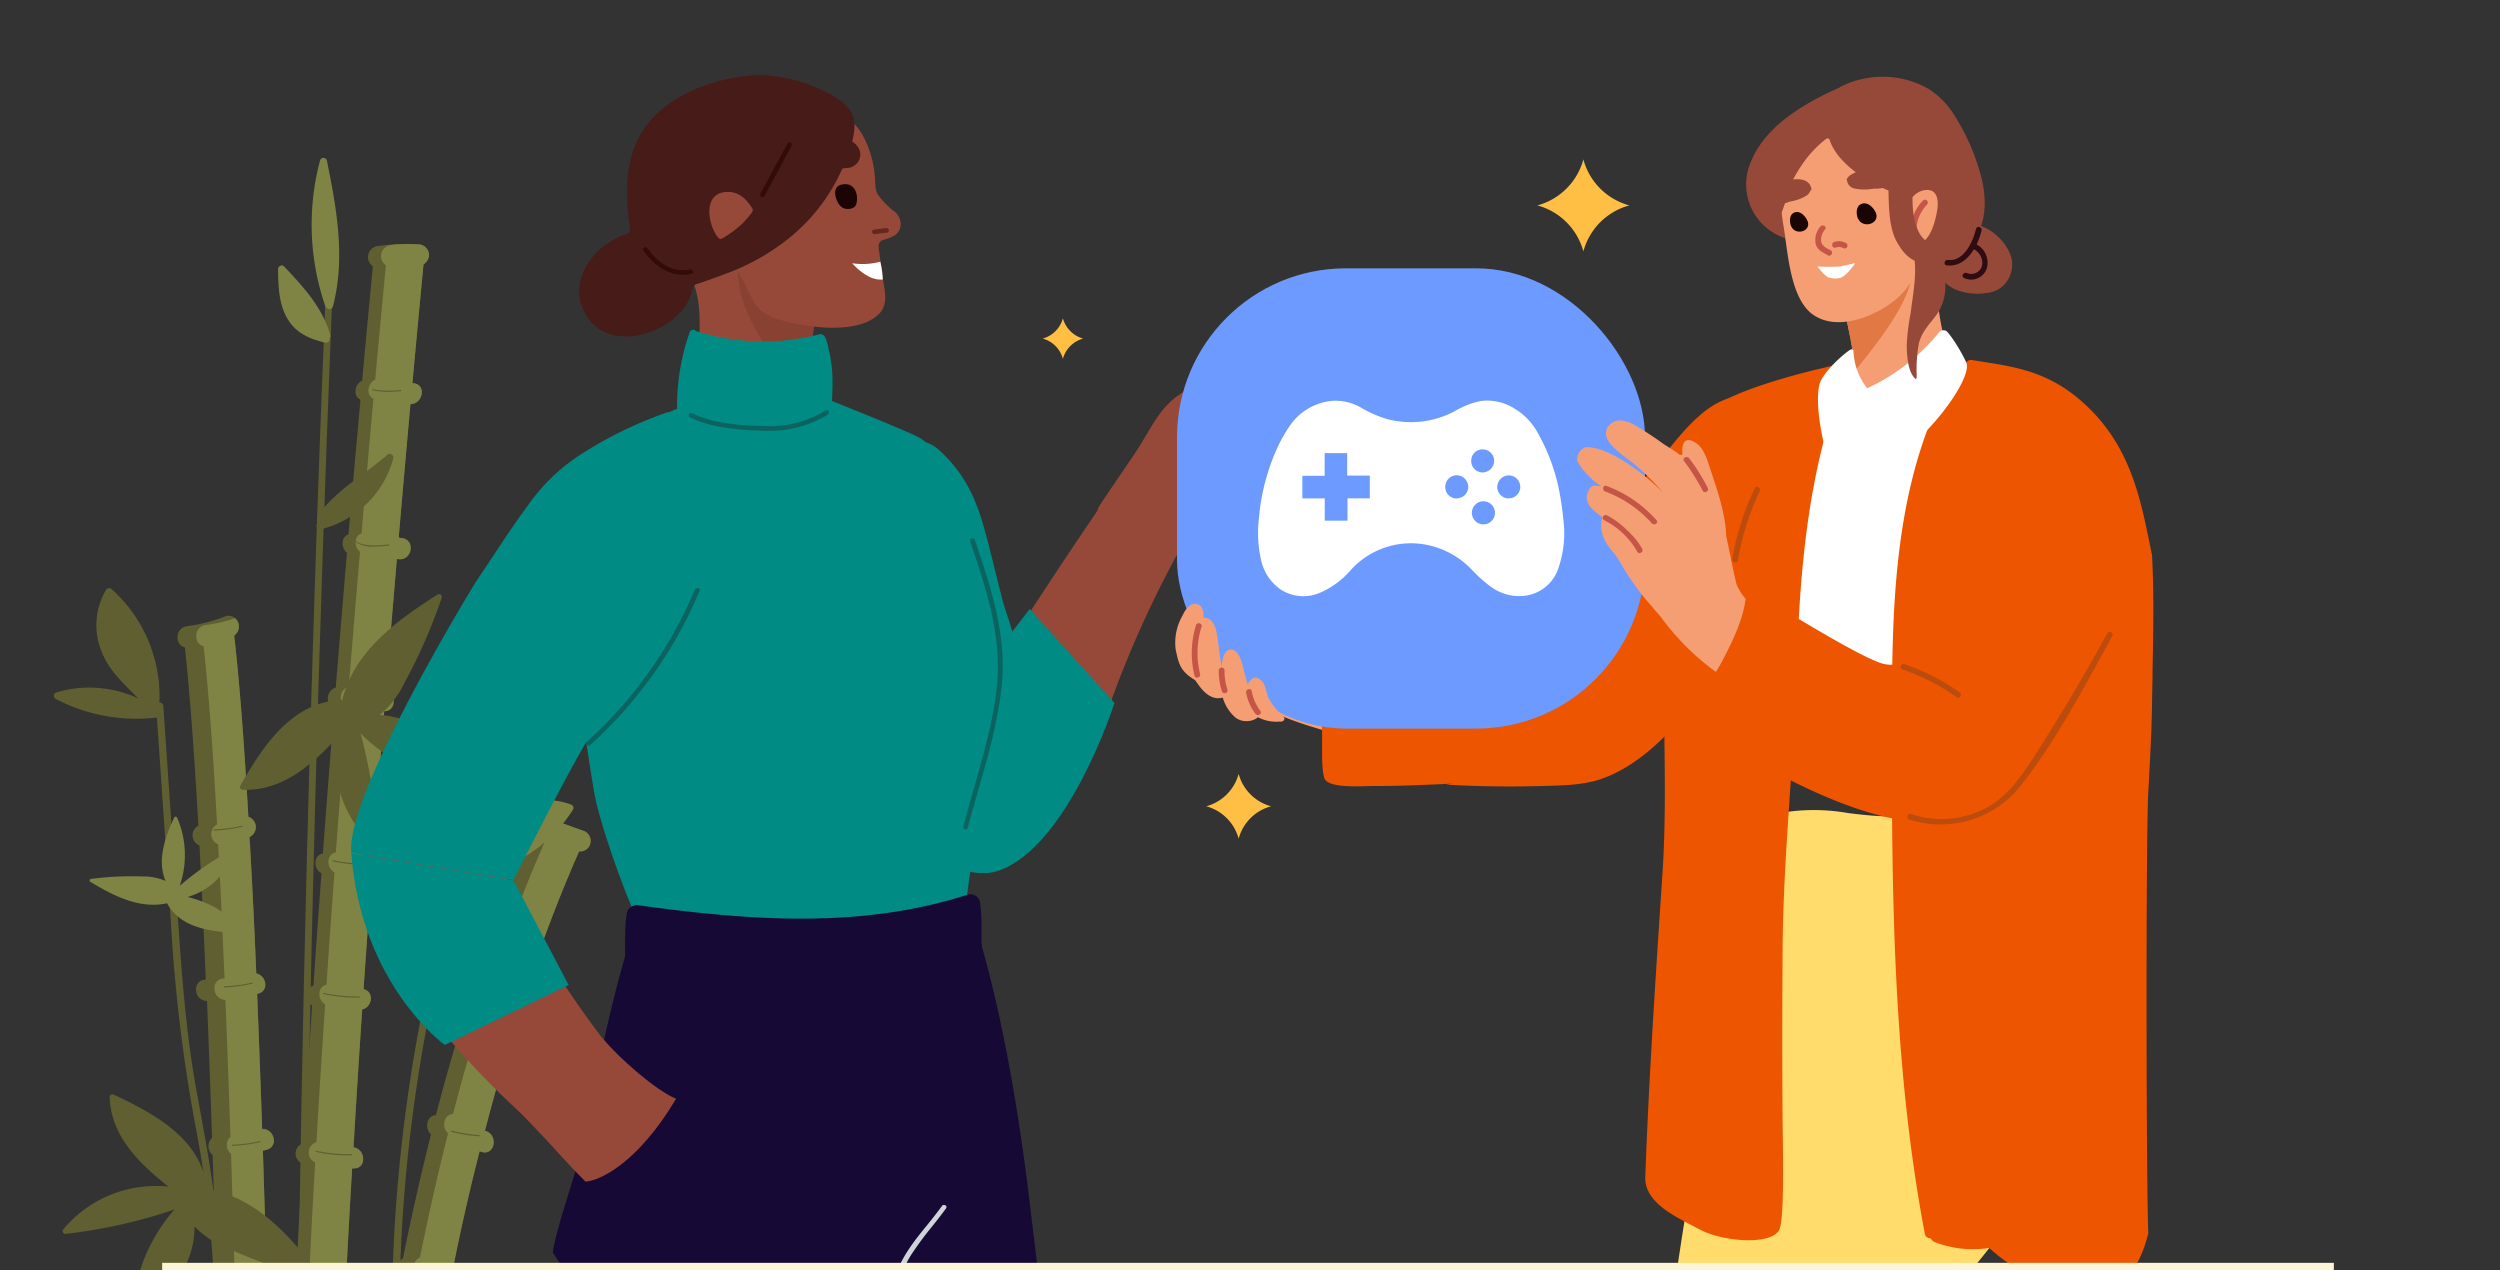 <svg id="Layer_1" data-name="Layer 1" xmlns="http://www.w3.org/2000/svg" xmlns:xlink="http://www.w3.org/1999/xlink" viewBox="0 0 370 188"><rect x="0" y="0" width="370" height="188" fill="#333333" stroke="none"/><defs><style>.cls-1{fill:none;}.cls-2{clip-path:url(#clip-path);}.cls-3{fill:#605f31;}.cls-4{fill:#7f8444;}.cls-5{fill:#170935;}.cls-17,.cls-6{fill:#964939;}.cls-7{fill:#f59e73;}.cls-8{fill:#008b85;}.cls-9{fill:#703326;}.cls-10{fill:#894132;}.cls-11{fill:#0a635f;}.cls-12{fill:#471b17;}.cls-13{fill:#1a0504;}.cls-14{fill:#fff;}.cls-15{fill:#330c0a;}.cls-16{fill:#cfd4d7;}.cls-17{fill-rule:evenodd;}.cls-18{fill:#66281b;}.cls-19{fill:#e27843;}.cls-20{fill:#ffdc6c;}.cls-21{fill:#ed5500;}.cls-22{fill:#6d9aff;}.cls-23{fill:#2e0c12;}.cls-24{fill:#bc4c0d;}.cls-25{fill:#c45547;}.cls-26{fill:#fdf5d7;}.cls-27{fill:#ffbf44;}</style><clipPath id="clip-path"><rect class="cls-1" width="370" height="188"/></clipPath></defs><g class="cls-2"><path class="cls-3" d="M50.18,252.62v-.05c-.42-9.26-.41-20.91-.07-33.93,1.86,0,2.4-2.86.44-3.1l-.35,0c.19-6.69.46-13.72.8-21h.11c2-.23,1.84-3.13,0-3.15.28-6,.61-12.23,1-18.46l.2,0c2,.07,1.82-2.86,0-3.13.4-6.78.83-13.61,1.29-20.4,1.49-.3,1.83-2.64.2-3,.4-5.76.81-11.49,1.22-17.13,1.86,0,1.82-2.66.23-3.09.53-7.16,1.08-14.17,1.61-20.91,1.84,0,1.8-2.6.25-3.07.55-6.83,1.11-13.35,1.62-19.45l.17,0c2,.36,2.68-2.75.65-3.1L59,79.56c.64-7.35,1.22-14,1.74-19.75,1.87,0,2.41-2.9.43-3.09l-.14,0c.8-8.74,1.4-14.94,1.65-17.58a1.72,1.72,0,0,0,.81-1.5,1.64,1.64,0,0,0-1.7-1.47,28.64,28.64,0,0,0-2.93,0h0c-1,0-1.94.11-2.92.24a1.65,1.65,0,0,0-.76,3c-.28,3.06-.85,8.94-1.58,16.92-1.14.53-1.4,2.31-.25,2.82-.52,5.79-1.13,12.51-1.77,19.94-1.12.37-1.13,2-.23,2.73-.53,6.24-1.08,12.92-1.66,19.94-1.37.36-1.69,2.52-.23,3-.56,6.94-1.12,14.16-1.67,21.55-1.44.27-1.43,2.33-.21,2.94-.41,5.48-.81,11-1.19,16.65-1.37.28-1.36,2.25-.2,2.9-.45,6.79-.88,13.62-1.29,20.4a1.59,1.59,0,0,0-.17,3c-.39,6.62-.73,13.18-1,19.58-1.5.21-1.46,2.38-.14,3-.31,6.91-.58,13.63-.76,20-1.6.28-2,2.85-.12,3.07h0c-.36,13.52-.39,25.6,0,35.18Z"/><path class="cls-4" d="M44.69,252.82l5.5-.24c-.43-9.27-.41-20.91-.07-33.94,1.86,0,2.4-2.86.43-3.1l-.34,0c.19-6.69.46-13.72.8-21h.11c2-.24,1.84-3.13,0-3.16.29-6,.62-12.22,1-18.46l.2,0c2,.07,1.82-2.85,0-3.12.4-6.78.83-13.61,1.29-20.41,1.49-.3,1.83-2.64.2-3,.39-5.77.81-11.5,1.22-17.13,1.86,0,1.81-2.66.22-3.09.53-7.16,1.09-14.18,1.62-20.92,1.84,0,1.8-2.6.25-3.07.55-6.82,1.1-13.35,1.62-19.44a1,1,0,0,0,.17,0c2,.36,2.68-2.74.65-3.1-.19,0-.37-.05-.55-.09.63-7.35,1.22-14,1.74-19.75,1.87,0,2.41-2.9.43-3.09l-.14,0c.8-8.75,1.39-15,1.64-17.58a1.75,1.75,0,0,0,.82-1.5,1.62,1.62,0,0,0-1.7-1.47,23.9,23.9,0,0,0-2.93,0s0,0,0,0c-.33,0-.66.06-1,.11a1.65,1.65,0,0,0-.76,3c-.29,3.06-.85,8.93-1.58,16.92-1.15.53-1.4,2.31-.26,2.82-.52,5.79-1.12,12.51-1.76,19.94-1.12.37-1.14,2-.23,2.72-.53,6.24-1.09,12.92-1.66,19.94-1.38.37-1.69,2.52-.24,3-.55,6.93-1.12,14.15-1.67,21.54-1.44.27-1.43,2.34-.21,2.94-.4,5.49-.8,11-1.18,16.65-1.37.28-1.36,2.26-.19,2.91-.47,6.79-.9,13.62-1.3,20.39a1.6,1.6,0,0,0-.18,3c-.39,6.62-.74,13.18-1,19.57-1.5.21-1.46,2.38-.14,3-.31,6.91-.58,13.63-.76,20-1.61.29-2,2.86-.12,3.08h0C44.27,231.15,44.24,243.24,44.69,252.82Z"/><path class="cls-3" d="M33.06,233.3c.25,12.93.38,21.35.4,21.67l7.45-.1a.38.38,0,0,1,0-.15c0-1.66-.16-9.7-.39-21.47l.4-.05c2-.31,1.81-3.46-.21-3.15l-.24,0c-.13-5.63-.26-12-.42-18.81,1.48-.57,1.37-2.9-.08-3.06-.14-5.9-.3-12.12-.48-18.49l.62-.09c2-.32,1.81-3.47-.22-3.16l-.48.08c-.16-5.35-.33-10.8-.5-16.25l.58-.14c1.85-.54,1-3.19-.69-3.06-.23-6.75-.48-13.47-.74-20l.15,0c1.71-.46,1.16-2.72-.28-3-.29-7-.62-13.83-1-20.18a1.62,1.62,0,0,0-.17-3c-.62-10.8-1.32-20.1-2.11-26.82a1.63,1.63,0,0,0,.15-2.56,1.39,1.39,0,0,0-1.53-.26,24.81,24.81,0,0,1-5.59,1.43c-1.83.25-1.84,2.82-.32,3.13.73,6.65,1.4,15.8,2,26.38a1.62,1.62,0,0,0,.16,2.94c.34,6.24.65,12.92.93,19.86h0c-2.05,0-1.84,3.13.19,3.15.27,6.63.51,13.44.74,20.27a1.68,1.68,0,0,0,.09,2.53c.19,5.65.35,11.31.51,16.84-1.56.51-1.45,3,.09,3.1.17,6.26.34,12.38.47,18.17-1.86.18-1.72,3,.07,3.13.16,6.57.29,12.68.4,18.12-1.49.39-1.78,2.83,0,3Z"/><path class="cls-4" d="M35.83,233.12c.26,12.93.38,21.35.39,21.67l4.68-.07c0-1.66-.15-9.7-.39-21.47l.4,0c2-.32,1.82-3.47-.2-3.16l-.25,0c-.12-5.63-.25-12-.41-18.81,1.48-.57,1.37-2.9-.09-3.06-.14-5.9-.3-12.12-.47-18.49l.61-.09c2-.31,1.82-3.47-.21-3.15l-.49.07c-.15-5.34-.32-10.79-.49-16.25l.57-.14c1.85-.54,1.05-3.19-.68-3.06-.23-6.75-.48-13.47-.74-20l.15-.05c1.7-.46,1.16-2.72-.28-3-.29-7-.62-13.82-1-20.18a1.62,1.62,0,0,0-.17-3c-.62-10.8-1.32-20.1-2.1-26.82a1.63,1.63,0,0,0,.15-2.56,24.78,24.78,0,0,1-4.34,1c-1.84.25-1.85,2.83-.34,3.14.75,6.65,1.41,15.79,2,26.38a1.62,1.62,0,0,0,.16,2.94c.34,6.24.65,12.92.94,19.86h-.06c-2.05,0-1.83,3.13.19,3.16.27,6.62.52,13.43.75,20.26a1.65,1.65,0,0,0,.09,2.52c.17,5.66.35,11.32.5,16.85-1.56.51-1.45,3,.1,3.1.17,6.26.33,12.38.46,18.16a1.58,1.58,0,0,0,.08,3.14c.16,6.57.29,12.67.4,18.12-1.5.39-1.79,2.83,0,3.05Z"/><path class="cls-3" d="M51.71,252.24l7.43.33a2.45,2.45,0,0,0,0-.27c.38-8,1-15.74,1.68-23.1,2,.25,2.57-2.77.58-3.1l-.25,0q.94-9,2.18-17.19l.32.07a1.59,1.59,0,0,0,.65-3.11l-.49-.1c.84-5.5,1.77-10.74,2.75-15.72l.6.07c2,.25,2.68-2.85.64-3.1l-.61-.07c1.2-5.9,2.46-11.41,3.74-16.52l.26.08c2,.64,2.56-2.46.63-3.1l-.11,0c1.63-6.27,3.27-11.89,4.84-16.84,1.81.53,3.09-2.13,1.25-2.88l-.28-.12A215.31,215.31,0,0,1,85.71,126a1.53,1.53,0,0,0,1.55-.85,1.59,1.59,0,0,0-.72-2.11l-4.79-1.74-.58-.21a1.63,1.63,0,0,0-2.14.71,1.7,1.7,0,0,0-.11,1.12A208.58,208.58,0,0,0,70.41,145a1.6,1.6,0,0,0-.82,2.53c-1.65,5.13-3.37,11-5.08,17.52-1.31,0-1.75,1.93-.72,2.83-1.42,5.64-2.82,11.75-4.15,18.36a1.65,1.65,0,0,0-.5,2.62q-1.43,7.32-2.68,15.36a1.6,1.6,0,0,0-.46,3c-.83,5.7-1.6,11.64-2.25,17.86a1.61,1.61,0,0,0-.28,2.79C52.7,235.63,52.1,243.76,51.71,252.24Z"/><path class="cls-4" d="M54.22,252.07l4.94.23c.37-8,1-15.74,1.68-23.1,2,.24,2.57-2.78.57-3.1l-.24,0q.94-9,2.18-17.19l.32.07a1.59,1.59,0,0,0,.65-3.11,3.88,3.88,0,0,1-.49-.11c.84-5.49,1.77-10.73,2.75-15.71l.6.07c2,.25,2.68-2.86.63-3.1l-.61-.07Q69,178.06,71,170.38l.25.08c2,.65,2.57-2.45.64-3.09l-.11,0c1.62-6.27,3.27-11.89,4.84-16.84,1.8.52,3.09-2.13,1.24-2.88a2.21,2.21,0,0,0-.27-.12A212.69,212.69,0,0,1,85.71,126a1.53,1.53,0,0,0,1.55-.85,1.6,1.6,0,0,0-.72-2.12l-4.79-1.73a1.85,1.85,0,0,0-.21.33,1.7,1.7,0,0,0-.09,1.12,207.34,207.34,0,0,0-8.52,22.1,1.6,1.6,0,0,0-.82,2.53c-1.65,5.13-3.37,11-5.07,17.51-1.32,0-1.76,1.94-.73,2.84-1.42,5.64-2.82,11.75-4.15,18.36a1.66,1.66,0,0,0-.51,2.62Q60.23,196,59,204.07a1.6,1.6,0,0,0-.45,3q-1.26,8.55-2.25,17.85a1.63,1.63,0,0,0-.29,2.81C55.22,235.47,54.61,243.59,54.22,252.07Z"/><path class="cls-3" d="M57.78,197.1a.43.43,0,0,1,.21-.35,238.52,238.52,0,0,1,17.6-90.93c.26-.63,1.21-.16,1,.47a237,237,0,0,0-17.5,90.9.49.49,0,0,1-.26.45q-2.35,24.18-3.9,48.42c0,.66-1.11.74-1.07.07Q55.4,221.59,57.78,197.1Z"/><path class="cls-3" d="M46.54,88.27q.7-21.51,1.59-43c0-.67,1.08-.75,1-.07q-3.07,75.5-4,151.06-.26,21.51-.35,43c0,.67-1.06.75-1.06.06Q44.08,163.81,46.54,88.27Z"/><path class="cls-3" d="M31.81,194a162.49,162.49,0,0,0-3-28,235.63,235.63,0,0,1-3.47-28.76q-1.11-16.35-2.23-32.69a.53.53,0,0,1,1.06-.07l2,29.06c.65,9.49,1.25,19,3,28.38s3.37,18.48,3.68,28,.36,19.26.51,28.88l.54,32.88c0,.67-1,.75-1.06.07C32.45,232.47,32.2,213.21,31.81,194Z"/><path class="cls-3" d="M9.65,182.62A77.22,77.22,0,0,0,25.83,179,25,25,0,0,0,19.58,196a.43.43,0,0,0,.73.25c4.24-3.92,8.59-8.9,8.47-14.73a14.21,14.21,0,0,0,5,3.27,82,82,0,0,0,13.18,4.61.41.41,0,0,0,.43-.63C43.1,183.1,38,177.18,30.66,176c-.8-7.39-7.73-11.13-13.83-14a.42.42,0,0,0-.6.4c.21,5.81,4.4,9.8,8.7,13.22a17.87,17.87,0,0,0-15.62,6.39A.42.42,0,0,0,9.65,182.62Z"/><path class="cls-3" d="M55.91,124.8a74.88,74.88,0,0,0-2.55-16.24,25.45,25.45,0,0,0,16.77,7.36.42.42,0,0,0,.3-.71c-3.65-4.45-8.37-9.1-14.25-9.39a13.82,13.82,0,0,0,3.63-4.67,80.58,80.58,0,0,0,5.57-12.7.41.41,0,0,0-.61-.46c-6,3.8-12.36,8.41-14.11,15.59-7.51.28-11.75,6.87-15.09,12.69a.42.42,0,0,0,.35.62c5.87.2,10.19-3.66,13.93-7.67a17.53,17.53,0,0,0,5.35,15.87A.42.42,0,0,0,55.91,124.8Z"/><path class="cls-4" d="M34.21,125.85a42.55,42.55,0,0,0-7.61,5.25A13.93,13.93,0,0,0,26.21,121a.24.24,0,0,0-.43,0c-1.37,2.9-2.56,6.39-1.27,9.39a7.79,7.79,0,0,0-3.25-.67,46.34,46.34,0,0,0-7.81.36.23.23,0,0,0-.09.42c3.41,2.07,7.3,4.08,11.37,3.18,2,3.67,6.37,4.16,10.14,4.4a.24.24,0,0,0,.23-.34c-1.34-3-4.36-4.16-7.31-5a9.89,9.89,0,0,0,6.73-6.55C34.58,126,34.39,125.75,34.21,125.85Z"/><path class="cls-3" d="M57.58,58a12.31,12.31,0,0,1-2.51-.24l0-.17a13.29,13.29,0,0,0,4.28.11l0,.18A13.47,13.47,0,0,1,57.58,58Z"/><path class="cls-3" d="M55.48,80.89a4.33,4.33,0,0,1-2.91-.73l.13-.11c1,1.07,4.83.52,4.88.52l0,.17A14.6,14.6,0,0,1,55.48,80.89Z"/><path class="cls-3" d="M56.22,103.52a22.46,22.46,0,0,1-5-.52l0-.18a23.3,23.3,0,0,0,5.4.53v.17Z"/><path class="cls-3" d="M54.2,128a22.54,22.54,0,0,1-5-.53l.05-.17a23,23,0,0,0,5.4.52V128Z"/><path class="cls-3" d="M52.83,147.64a22,22,0,0,1-5-.53l0-.17a23,23,0,0,0,5.4.52v.18Z"/><path class="cls-3" d="M51.72,171a22,22,0,0,1-5-.53l0-.17a23,23,0,0,0,5.4.52V171Z"/><path class="cls-3" d="M34.67,169.59l-.35,0,0-.17a22.21,22.21,0,0,0,4.24-.56l0,.17A25.2,25.2,0,0,1,34.67,169.59Z"/><path class="cls-3" d="M33.53,146.14l-.35,0,0-.18a20.45,20.45,0,0,0,4.23-.56l0,.17A24.88,24.88,0,0,1,33.53,146.14Z"/><path class="cls-3" d="M32,122.92a1.94,1.94,0,0,1-.36,0l0-.17a21.41,21.41,0,0,0,4.24-.56l0,.17A24.83,24.83,0,0,1,32,122.92Z"/><path class="cls-3" d="M67,188.09a21.19,21.19,0,0,1-4.27-.7l.08-.16a21.88,21.88,0,0,0,4.21.69Z"/><path class="cls-3" d="M76.36,148.74a20.7,20.7,0,0,1-4-1.76l.12-.13a21.82,21.82,0,0,0,3.89,1.72Z"/><path class="cls-3" d="M71,168.18a20.81,20.81,0,0,1-4.27-.69l.07-.17A21.22,21.22,0,0,0,71,168Z"/><path class="cls-3" d="M8.28,103.46a25.74,25.74,0,0,0,15.06,2.72.55.55,0,0,0,.17-1,21.33,21.33,0,0,0-7-18,.55.55,0,0,0-.83.14,10.26,10.26,0,0,0-.58,9.26c1.12,2.79,3.33,4.71,5.37,6.79a17.11,17.11,0,0,0-12.09-.9A.53.53,0,0,0,8.28,103.46Z"/><path class="cls-4" d="M67.2,114.64a25.11,25.11,0,0,0-.11,15.15.55.55,0,0,0,1.06,0,21.65,21.65,0,0,0,16.64-9.93.53.53,0,0,0-.28-.79,10.51,10.51,0,0,0-9.31,1c-2.58,1.58-4.12,4.06-5.84,6.41a16.59,16.59,0,0,0-1.18-12A.54.54,0,0,0,67.2,114.64Z"/><path class="cls-4" d="M47.38,23.69a.53.53,0,0,1,1,.07c1.45,7.15,2.78,14.44.88,21.63a.55.55,0,0,1-1,.07.76.76,0,0,1-.14-.22A37,37,0,0,1,47.38,23.69Z"/><path class="cls-4" d="M42.68,47.39c1.27,2,3.25,2.8,5.46,3.33a.54.54,0,0,0,.63-.65.52.52,0,0,0,.11-.48c-1.14-4.07-4-7.17-6.85-10.17-.34-.35-.89,0-.88.43C41.19,42.4,41.25,45.17,42.68,47.39Z"/><path class="cls-3" d="M47.56,78.31a14.68,14.68,0,0,0,10.65-10.5c.11-.42-.47-.85-.83-.54-3.44,3-7.62,5.23-10.33,9a.56.56,0,0,0,.19.81l-.33.49C46.64,78,47.17,78.41,47.56,78.31Z"/><path class="cls-3" d="M75.83,108A14.7,14.7,0,0,0,86.47,97.49c.11-.42-.47-.85-.82-.54-3.45,3-7.62,5.24-10.34,9a.56.56,0,0,0,.19.81l-.33.49C74.9,107.69,75.43,108.1,75.83,108Z"/><path class="cls-4" d="M74.52,86.12a.54.54,0,0,1,1,.08c1.45,7.14,2.78,14.43.88,21.62a.55.55,0,0,1-1,.07.44.44,0,0,1-.13-.21A37,37,0,0,1,74.52,86.12Z"/><path class="cls-5" d="M158.18,228.71a127.71,127.71,0,0,1-37.62-17.84q.41-4.83,1.13-9.62c.28-2,.6-4,.92-6,.51-3.1,1-6.2,1.33-9.24a100.9,100.9,0,0,0,.39-10.43c0-1.54,0-3.08,0-4.62a112.1,112.1,0,0,1,1.24-14.06l0-.17c.63-4.15,1.27-8.45,2.89-12.32,2.93-7,16.65-5.06,16.73-4.78,3.48,12.12,5.79,26.33,7.26,38.81C154.51,195.35,156.45,212.05,158.18,228.71Z"/><path class="cls-6" d="M91.32,96c-.77-4.6-2.26-8.4-6.29-11.46-2.71-2.06-6.28-3.91-9.37-2.49A1,1,0,0,0,75,82a1.08,1.08,0,0,0-.53.41L74,83.2l-.06.06a1,1,0,0,0-.26.41,209.15,209.15,0,0,0-16,28.66c-.29.6.33,6.35.06,7-2.41,5.72,1.56,6.8,7.72,5.68h.11c3.82-.72,8.21-1.77,10.9-4.51,6.28-12.3,7.77-13.73,14.44-21.24a4.83,4.83,0,0,0,.65-1.33l.27-.48A1.07,1.07,0,0,0,92,97a1,1,0,0,0,0-.43.89.89,0,0,0-.23-.37A1,1,0,0,0,91.32,96Z"/><path class="cls-7" d="M147.43,112.6c.25-2.85-1.72-5.68-3.09-8a47.9,47.9,0,0,0-2.9-4.18c-1-1.36-2-4-3.36-5.16s-3.12-.1-4.21,1.07c-1.38,1.48-1.79,3.72-2.88,5.38-.65,1-1.2,1.22-1.13,2.52a.61.61,0,0,0,.19.41,20.34,20.34,0,0,0,3.08,8.48,53.43,53.43,0,0,0,8.75,10.47c1.55,1.28,4.14-.66,5.7-2.14C149.85,119.28,147.17,115.57,147.43,112.6Z"/><path class="cls-8" d="M150.29,96.41c0-2.43-1.33-5.34-1.94-7.68-.68-2.66-1.33-5.33-2-8-1.22-4.53-2.42-9.88-7.74-14.44-3.32-2.47-6.08.19-8.81,3a19.6,19.6,0,0,0-3.53,6c-1.22,2.93-2.72,5.62-4,8.46-2.1,4.7-1.53,9.69.12,14.42a60.91,60.91,0,0,0,3.43,8.38,27.45,27.45,0,0,0,2.39,3.82c1.22,1.58,1.66,1.76,3.58,1a45.7,45.7,0,0,0,12-7.07C146.2,102.55,150.29,99.83,150.29,96.41Z"/><path class="cls-6" d="M192.42,66.11c2.58-3.78,4.24-5.43,1.86-8.52a1,1,0,0,0-.24-.22,11.47,11.47,0,0,0,.34-3.4,24,24,0,0,0,1.29-2.65.63.63,0,0,0,.1-.42c-.17-2.07-2.17-2.33-3.5-.85s-1.88,4-3.33,5.6a14.16,14.16,0,0,1-3.36,2.49,7.87,7.87,0,0,1-3.27,1.46c-.63,0-2.22-.7-1.21-1.36A22.85,22.85,0,0,0,186,54.89c.54-.59,1.5-2.9-.22-2.69s-3.06,1.26-4.56,2.13A60.47,60.47,0,0,0,174,58.79c-2.78,2.19-4,5.29-5.92,8.13-.46.72-4.49,6.56-5.5,8.18-1.46,2.46,10.32,8.78,10.75,8.2,1.41-1.94,2.49-4.17,3.82-6.16a1.18,1.18,0,0,1,.38-.42C180.26,75.31,188.58,70.69,192.42,66.11Z"/><path class="cls-6" d="M164.72,103a156.92,156.92,0,0,1,12.22-25.73A.85.85,0,0,0,177,77a.59.59,0,0,0,0-.23.47.47,0,0,0-.09-.22.52.52,0,0,0-.17-.16,14.74,14.74,0,0,0-3.43-3.79c-1.65-1.32-2.81-3-4.48-4.29a.79.79,0,0,0-.42-.15.82.82,0,0,0-.43.12.62.62,0,0,0-.38,0,.55.55,0,0,0-.28.24c-8.35,11.86-16.2,24-24,36.23-3.53,5.49-6.17,12.88-2.63,19,1.83,3.23,6.06,3.45,9.23,2.4,4.09-1.28,6.46-5,8.47-8.51A99.9,99.9,0,0,0,164.72,103Z"/><path class="cls-8" d="M152.39,90.14l12.55,13.91s-6.81,21.32-17.23,24.84c-7.06,2.39-18.59-8.52-18.59-8.52Z"/><path class="cls-9" d="M194.07,58.51c-2.81-.61-4.29,4.75-5.9,5.79-2,1.29-4.39.8-6.48,1.75a7.75,7.75,0,0,0-3.38,3.13c-.27.42.45.77.71.34,1.51-2.43,3.52-3.08,6.18-3.44a9.11,9.11,0,0,0,3.09-.76,5.78,5.78,0,0,0,2.21-2.44c.59-1,1.7-4,3.37-3.63a.43.43,0,0,0,.27-.08.41.41,0,0,0,.15-.24.39.39,0,0,0,0-.28.43.43,0,0,0-.22-.18Z"/><path class="cls-9" d="M192.88,54.36a4.25,4.25,0,0,0-2.1.92,4.15,4.15,0,0,0-1.3,1.87c-1.27,3.11-1.83,5.44-4.43,7.74-.34.37.23.85.6.52A13.7,13.7,0,0,0,189,61.05c1.09-2.31,1-5.36,4.09-5.94C193.62,55,193.37,54.27,192.88,54.36Z"/><path class="cls-6" d="M124.82,43.48c-1.65-5.57-6.24-9.82-10.47-13.61a86.16,86.16,0,0,0-7.11-5.67c-2.3-1.64-4.59-3.31-7.54-3.14a.61.61,0,0,0-.24.07.66.66,0,0,0-.19.18.92.92,0,0,0-.09.23.52.52,0,0,0,0,.25c-.07.07-.78-.42-.81-.31-.87,3.19-1.55,4.88-1,8.15.59,3.62,3,7.84,4.7,11,2.25,4.15,1.44,10.28.8,14.72-.2,1.4-.36,3.22-.7,5a26.94,26.94,0,0,0,7.43.71,30.45,30.45,0,0,0,9.92-1.78c.08-2.2.39-4.39.48-5.76.13-1.78,0-4.14.57-5.82.69-2,2.35-2.15,3.78-3.28a.37.37,0,0,0,.15-.2.46.46,0,0,0,0-.26.45.45,0,0,0,.25-.22A.5.5,0,0,0,124.82,43.48Z"/><path class="cls-10" d="M109.21,38.79a115,115,0,0,1,11.71,7.66c-.61,1.26-1.17,9.46-1.56,12C115,54,108.64,46.45,109.21,38.79Z"/><path class="cls-6" d="M132.13,31.13A13.17,13.17,0,0,1,130,28.91c-.59-.84-.42-2.05-.55-3.06a14.94,14.94,0,0,0-1.91-6.07c-3-4.87-10.44-7-15.87-6.86a14.46,14.46,0,0,0-9.24,3.44,14.3,14.3,0,0,0-4.85,8.52c-1.35,8.81,4.21,13.21,11.3,15.16a.8.8,0,0,1,.34.18.89.89,0,0,1,.24.3c.28.56.56,1.14.86,1.71.87,1.63,1.57,3.73,3.44,4.37a1.18,1.18,0,0,0,.47.33c3.71,1.38,12.5,2.92,15.86-.47,1.6-1.62.69-3.77.4-6.44-.13-1.15-.32-2.29-.45-3.29a.74.74,0,0,0,0-.21.92.92,0,0,1,.65-1c1.48-.44,2.44-.82,2.61-2.17a2.46,2.46,0,0,0-1.17-2.22Z"/><path class="cls-8" d="M142.78,77.85c-.67-1.27-1.37-2.51-2.08-3.68-1.86-3.14-1.39-7.53-4.56-9.35-1.86-1.06-13.67-5.72-14.1-5.92-3.44-1.57-5.41-3-9.29-2.58a25.54,25.54,0,0,0-6.86,2,.91.91,0,0,0-.49.07c-12.29,4.93-21.24,8.34-29,22.16-.36.66,4.52,16.57,9.52,22.52.48,4.72,1.23,9.41,2,14.1,1,5.75,6,18.83,6.8,19.49,1.85,1.52,6.93,1.23,9.23,1.45a129.86,129.86,0,0,0,28.49-.53c2.61-.34,6.65-.15,8.8-1.72,1.94-1.41,1.86-3.68,2.23-5.91,1.17-7.66,1.92-15.37,2.36-23.1A33.87,33.87,0,0,0,148,97.23C148.25,90.58,145.89,83.82,142.78,77.85Z"/><path class="cls-8" d="M122.34,50.48c-.18-.61-.47-1.16-1.1-1A32.94,32.94,0,0,1,103,49a.58.58,0,0,0-.23-.18.57.57,0,0,0-.29,0,.58.58,0,0,0-.26.13.43.43,0,0,0-.15.24,32.68,32.68,0,0,0-1.86,11.3.44.44,0,0,0,0,.56.41.41,0,0,0,.09.26.49.49,0,0,0,.22.18.53.53,0,0,0,.28,0,.58.58,0,0,0,.25-.12,32.58,32.58,0,0,0,10.65,1.52c3.4,0,7.87.08,11-1.6a.46.46,0,0,0,.17-.14.52.52,0,0,0,.16-.17.43.43,0,0,0,.06-.22c.09-3.09.38-6-.45-9A7.24,7.24,0,0,0,122.34,50.48Z"/><path class="cls-11" d="M143.57,80.08c2.33,6.84,4.69,13.92,4,21.24-.71,7.09-3.22,14.17-5,21a.61.61,0,0,0,0,.14.56.56,0,0,0,0,.12.45.45,0,0,0,.09.1l.12.07h.14a.22.22,0,0,0,.13,0,.39.39,0,0,0,.1-.08.34.34,0,0,0,.06-.12c1.86-7,4.35-14.06,5.06-21.23.73-7.36-1.65-14.53-4-21.42C144.1,79.47,143.43,79.66,143.57,80.08Z"/><path class="cls-6" d="M96.1,162.13a150.26,150.26,0,0,1-16.64-22.87c-2.79-4.74-5.43-8.93-4.11-14.64a37.42,37.42,0,0,1,4.14-10c.21-.36-7.24-3.5-10.79-3.22-1.8.15-.86-3.86-2.64-3.53-2.32.44-4.7-2.59-5.22-2.14-3.06,5.42-7.17,15.13-7.09,21.75S57,140.59,60.67,146.1c5.64,8.55,14.22,17.2,23.45,24.77C86.64,171.46,95.52,165.69,96.1,162.13Z"/><path class="cls-8" d="M98.83,61a59.81,59.81,0,0,0-13,6.34,27.8,27.8,0,0,0-7.7,7.47c-2.64,3.55-4.78,7-7.37,10.8C69.53,87.46,51.06,117.94,52,126.24l24,4s10.88-21.81,13.38-24.44a87.82,87.82,0,0,0,7-8.12,41.78,41.78,0,0,0,4.75-9.29,19,19,0,0,0,1.28-4.6.76.76,0,0,0,.21,0,.64.64,0,0,0,.18-.1.66.66,0,0,0,.12-.17.46.46,0,0,0,0-.2C103.38,76,99.07,60.93,98.83,61Z"/><path class="cls-8" d="M76,130.29l-24-4c1.46,19.49,13.83,28.37,13.83,28.37l18.33-8.88Z"/><path class="cls-5" d="M134.71,219.39c-19.87-10.27-40.9-15.41-52.89-34,.21-2.91,4.8-16,5.29-18.86a197.15,197.15,0,0,1,5.4-25,.89.89,0,0,1,0-.23v-.9c0-2,0-5.68.6-5.93a1.66,1.66,0,0,1,.65-.42,1.72,1.72,0,0,1,.78-.06c16.23,2.23,32.8,3.54,48.64-1.57a1.45,1.45,0,0,1,.62-.06,1.5,1.5,0,0,1,.58.21,1.39,1.39,0,0,1,.66,1,25.12,25.12,0,0,1,.22,4.22c0,1.2,0,2.36.08,3.08.92,1.76,0,2.65-.91,2.65a178.34,178.34,0,0,1-.93,24.78c-.61,6.22-3.5,11.69-6.51,17.08-2.73,10.5-2.51,21.83-2.31,32.71Z"/><path class="cls-12" d="M124.27,20.32a5.94,5.94,0,0,0-2.88.58,5.78,5.78,0,0,0-2.24,1.89c-.76,1.23-.51,3,1.18,2.55s3.31-.24,5-.48a2,2,0,0,0,1.12-.36,2,2,0,0,0,.74-.91c.67-1.84-1.32-3.14-2.79-3.26Z"/><path class="cls-13" d="M125,27.26c-1.52.06-1.53,1.21-1.28,2,.21.62.65,1.88,2.1,1.64a1.34,1.34,0,0,0,.64-.28.79.79,0,0,0,.29-.51C127,29.31,126.85,27.2,125,27.26Z"/><path class="cls-14" d="M130.28,38.73a10.1,10.1,0,0,1-4.15.23,8.67,8.67,0,0,0,2.52,2,3.76,3.76,0,0,0,2,.41A12.69,12.69,0,0,0,130.28,38.73Z"/><path class="cls-12" d="M126.26,17.23c-.58-1.7-2.55-2.87-4-3.63a23.63,23.63,0,0,0-9.75-2.5,26.43,26.43,0,0,0-11.76,3.15C93,18.65,92,25.57,93.24,33.79a.78.78,0,0,1-.11.54.81.81,0,0,1-.44.33c-5.2,1.67-9.3,7.68-5.47,12.68,4.14,5.34,14.4,1.1,15.25-4.6a.8.8,0,0,1,.18-.42.84.84,0,0,1,.38-.26c1.17-.33,4-1.4,4.5-1.59a32.65,32.65,0,0,0,7.28-3.77,27.6,27.6,0,0,0,10.13-12.38c.74-1.84,1.92-4.77,1.39-6.84Z"/><path class="cls-6" d="M106.32,35.2a.46.46,0,0,0,.26.15.56.56,0,0,0,.31-.06,15.9,15.9,0,0,0,2.86-2.09,16,16,0,0,0,1.54-1.76.56.56,0,0,0,.1-.24.58.58,0,0,0,0-.26c-.84-1.45-2.14-2.76-4.13-2.51-3,.38-2.45,4-1.61,5.71A5.08,5.08,0,0,0,106.32,35.2Z"/><path class="cls-15" d="M116.55,21.24c-1.34,2.46-2.68,4.93-4,7.43-.22.39.39.74.6.35l4-7.43C117.37,21.2,116.76,20.85,116.55,21.24Z"/><path class="cls-15" d="M95.21,37.07c1.65,2.34,4.1,4.12,7.12,3.47.43-.09.25-.75-.19-.66-2.68.57-4.87-1.09-6.33-3.16C95.55,36.36,95,36.72,95.21,37.07Z"/><path class="cls-11" d="M122.2,60.74a15.83,15.83,0,0,1-9.13,2.31c-3.26-.06-7.65-.37-10.6-1.89-.4-.21-.75.38-.35.59,3.06,1.58,7.51,1.92,10.95,2a16.6,16.6,0,0,0,9.49-2.41C122.93,61.09,122.56,60.49,122.2,60.74Z"/><path class="cls-11" d="M102.83,87.27a63.43,63.43,0,0,1-16,22.53c-.33.29.17.78.5.49a64.13,64.13,0,0,0,16.21-22.83C103.68,87,103,86.87,102.83,87.27Z"/><path class="cls-16" d="M132.58,218.26l-.67-.36q.06-7.62.06-15.23c0-1.2-.05-2.45-.1-3.72a35.29,35.29,0,0,1,.4-9.11c.72-3.29,2.88-6,5-8.59.74-.92,1.47-1.84,2.14-2.77h0c.26-.36.87,0,.61.35-.69.95-1.42,1.88-2.16,2.8a49,49,0,0,0-2.95,4,13.94,13.94,0,0,0-2.22,8.06v14.43C132.63,211.48,132.6,214.87,132.58,218.26Z"/><path class="cls-17" d="M86.65,174.88c2.13-.13,7.78-2.77,13.41-12.27-3-1.2-8.59-6.17-10.7-8.76-.31-.37-9.82,7.19-10.62,7.72-.53.36-2.25,2.22-1.48,3.33l1.2,1.28c1.18,1.24,3,3.13,4.09,4.38C83.85,172,85.24,173.47,86.65,174.88Z"/><path class="cls-18" d="M131.17,33.76c-.64.05-1.26.13-1.86.23-.45.07-.25.73.18.67s1.13-.17,1.69-.21.45-.72,0-.69Z"/><path class="cls-6" d="M297.7,38.24c-.62-2.54-3.58-5.2-6.28-5.07a.51.51,0,0,0-.24.07.58.58,0,0,0-.18.17.7.7,0,0,0-.17-.13.6.6,0,0,0-.43,0,.7.7,0,0,0-.17.13c-2,1.82-4.37,4.49-3.09,7.34,1.05,2.37,4.54,3,6.81,2.62a4.34,4.34,0,0,0,1.73-.51A4.1,4.1,0,0,0,297,41.67a4.14,4.14,0,0,0,.71-1.64A4,4,0,0,0,297.7,38.24Z"/><path class="cls-6" d="M289,16.68a12.3,12.3,0,0,0-3.4-3.42,13.7,13.7,0,0,0-10.54-1.43,12,12,0,0,0-2.72,1.05l-.09.08c-5.09,2.25-10.93,5.62-13.08,10.9a8.37,8.37,0,0,0,5,11.38c1.06,2.24,4.64,3.13,6.8,3.68a38.43,38.43,0,0,0,10.94,1.13c3.52-.17,7.54-1.21,9.89-4.06s2.27-6.88,1.29-10.28A32,32,0,0,0,289,16.68Z"/><path class="cls-7" d="M294.92,57.94a17.3,17.3,0,0,1-5.77-4.84c-1.72-2.6-2-5.91-2.46-8.91a154,154,0,0,1-1.61-18.33.53.53,0,0,0-.06-.24.52.52,0,0,0-.14-.29.55.55,0,0,0-.85.06,63.84,63.84,0,0,1-8.35,11.08c-1.38,1.5-4.29,4.29-3.41,6.55a.44.44,0,0,0,.16.17.67.67,0,0,0,.21.09l.68,4.09c.32,1.86,1.13,4.4.79,6.26-.76,3.65-6.23,4.32-9.3,5.29-.64.2.25,4.89,1.65,6.28,1.9,1.88,4.54,1.73,7,1.49a48.28,48.28,0,0,0,21.43-7.52.55.55,0,0,0,.22,0,.51.51,0,0,0,.21-.1.58.58,0,0,0,.14-.17.43.43,0,0,0,.06-.22C295.73,58.25,295.43,57.73,294.92,57.94Z"/><path class="cls-19" d="M282.92,40.92c-3.18,3.94-10.13,6.63-9.63,6.38.22.89,1.18,6.16,1.4,7.41C276.67,52.23,282.39,45.39,282.92,40.92Z"/><path class="cls-7" d="M259.47,81.25c-1.6-2.57-13.74-1.91-16.51-2.75a.39.39,0,0,0-.17-.14.43.43,0,0,0-.22,0h-.33a3.13,3.13,0,0,0-2.07,1.12.52.52,0,0,0-.09.2.41.41,0,0,0,0,.22,156.77,156.77,0,0,1-11.15,12.47c-2.07,2.09-4.14,4.14-6.33,6.09a12.4,12.4,0,0,0-3.1,3.7c-1.72,3.52.84,7.53,3.88,9.42,5.25,3.25,11.81-3.06,15.5-6.2C245.64,99.7,261.05,83.81,259.47,81.25Z"/><path class="cls-20" d="M244.38,223.24c2.16-35.44,10.81-74.24,11.41-76.46s2.39-9.77,3.23-13.29c.15-.64.26-1.14.34-1.44a2.73,2.73,0,0,0,0-.7,56,56,0,0,1,.35-11.36c.11-.9,2-.79,2.76-.15a1.71,1.71,0,0,0,.76.38,1.92,1.92,0,0,0,.86,0,29.23,29.23,0,0,1,9.47.12c1.5.18,3,.36,4.56.44,4.7.23,9.51-.85,14.17-1.91,1.34-.3,2.67-.6,4-.87a1,1,0,0,1,.53,0,1,1,0,0,1,.66.77.93.93,0,0,1,0,.52,1,1,0,0,1,.16.45c.1,2.06.28,5,.44,7.82.08,1.38.16,2.7.23,3.83a6.24,6.24,0,0,0,.29,1.55,52.35,52.35,0,0,0,2.55,6c1.41,3,2.87,6.06,3.34,8.79.9,5.16,1.87,10.9,2.86,16.81A127.47,127.47,0,0,1,244.38,223.24Z"/><path class="cls-7" d="M285.54,29.08A9.13,9.13,0,0,0,287.2,25a9.23,9.23,0,0,0-.44-4.39,10.32,10.32,0,0,0-3.87-5.25,10.5,10.5,0,0,0-6.26-1.93.53.53,0,0,0-.25,0c-11,.7-14.1,10.43-12.4,20.15.63,3.65.93,10.83,4.54,13.12,3,1.92,7.1.71,10-.95,3.82-2.25,5.28-4.83,6-9.16C284.83,34.67,284.54,30.65,285.54,29.08Z"/><path class="cls-14" d="M310.18,74.5c.34-5.78.15-10.83-3.78-15.49-3.77-4.49-10.56-4.49-16-5.36a1.19,1.19,0,0,0-.46,0,1,1,0,0,0-.45.14,1,1,0,0,0-.33.32c-2.06,3-3.6,0-6.81,1.75-4.22,2.33-9.08,6.37-10,.26-.08-.56-4,.82-4.45,1-2.45.75-5,1-7.44,1.91a10.78,10.78,0,0,0-2.5,1.35c-3,2.24-5.44,5.61-7.69,8.62a.86.86,0,0,0-.21.44,1,1,0,0,0,.06.48,1.4,1.4,0,0,0,.06.28,42.79,42.79,0,0,0,4.7,8.27,1.63,1.63,0,0,1,.23,1.12,91.78,91.78,0,0,0-.59,11.36c-.09,6.5,3.07,13.88,6.19,19.43,0,0,0,.06.08.09a.91.91,0,0,0,.24.44,1,1,0,0,0,.45.22,50.53,50.53,0,0,0,19.09,1.13c3.73-.51,7.4-1.83,11.2-1.73,2.5.07,5.14.94,7.51-.32,3.79-2,4.64-8.06,5.77-11.59C307.31,91.55,309.7,82.56,310.18,74.5Z"/><path class="cls-21" d="M318.5,82.16c.3,5.68.19,11.46.08,17,0,1.66-.06,3.3-.08,4.91-.06,4.36-.31,8.71-.55,13.06-.38,6.7-.31,58.69,0,65.39-4.28,17.53-21.3,4.41-23.53,2.17a15.72,15.72,0,0,1-8.06-.85,1.06,1.06,0,0,1-.6-.56.9.9,0,0,1-.61-.2.88.88,0,0,1-.29-.56C280.47,159.24,280,135.58,280,112v-3.2c0-18.68-.07-38.21,9.81-54.75a.94.94,0,0,1,.53-.45,1,1,0,0,1,.71,0,.7.7,0,0,1,.33-.26.77.77,0,0,1,.42-.06c6.12,1,11.58,1.41,17.44,7.19C315.66,66.81,316.94,74.56,318.5,82.16Z"/><path class="cls-7" d="M303.69,95.93c-3.85-3-14.62-5.83-14.58-5.55-1.41,1.87-2.7,3.83-4.22,5.62-4.47,5.2-4.4,6.74-9,4.63-4.83-2.19-8.91-5.4-13.32-8.3-.41-.27-1.31.39-1.32.76a12.58,12.58,0,0,0-3.15,1.29,33.74,33.74,0,0,1-5.68,2.41c-.45-.15-1.35,1.19-.94,1.62,4.65,4.84,10.21,8.36,15.54,12.45a35.7,35.7,0,0,0,14.66,7c5.41,1.12,8.64-1.64,11.63-5.38C297.23,107.63,304.13,96.33,303.69,95.93Z"/><path class="cls-7" d="M221.66,99.39c-3.73,2.53-29.43-2.77-33-3.44-5.19-.94-2.82,5.16-1.48,7.87a.54.54,0,0,0-.08.33.5.5,0,0,0,.14.31,8.22,8.22,0,0,0,1.42,1.28.37.37,0,0,0,.26.1.38.38,0,0,0,.27-.1c8.33,3.83,36.12,9.5,41.81,5.62C231.25,111.17,226,96.46,221.66,99.39Z"/><path class="cls-21" d="M258.36,68.58c-.13-3.12-2.45-9.85-2.62-9.6-4.46,1.44-7.94,6.6-10.79,10-4.86,5.68-8.89,12-13.82,17.62a82.78,82.78,0,0,1-6.63,7c-3,2.68-7.06,2.55-10.88,2.44s-15.89-.52-19-.18-1.27.75-.74,2.7c.71,2.76,1.26,5.55,1.7,8.35.26,1.7-.18,6.68.45,8.3s6.3,1.07,7.53,1.12c3.79,0,7.58-.18,11.35-.35l-.92.14c4.72.28,9.47.34,14.2.21,2.93-.08,6.18-.09,9-1.12,7.77-2.78,13.62-11.35,14.75-13a15,15,0,0,0,1.65-4.57c1.4-4.9,2.73-9.83,3.64-14.85A64,64,0,0,0,258.36,68.58Z"/><path class="cls-21" d="M272.09,53.94c-3.25.71-13.55,3.07-18.42,6.17-4.54,2.93-5.6,8-8.74,12.36-.78,1.13,4.11,6.26,5.32,8.78-.09.13-3.16,1.4-3.19,1.6-1.72,15.73,0,30.44-1,46.24-1,15-2,30-2.56,45.09-.13,4,4.91,6.08,8.06,7.78,3.41,1.83,10.49,2.37,11.75.1.86-1.55.53-13,.51-16.86q-.09-11.56,0-23.11c0-14.88,1.65-28.25,2.1-43.13.43-14.61,1.68-29.22,6.94-43a1.05,1.05,0,0,0,.05-1.91A1.11,1.11,0,0,0,272.09,53.94Z"/><path class="cls-21" d="M255.36,95.21c-1.54-2.61-2.27-.09-3.69,1.59-1,1.13-2.27,7-.67,9,1.3,1.6,3.53-.31,4.54-1.68C257.29,101.65,256.84,97.71,255.36,95.21Z"/><rect class="cls-22" x="174.2" y="39.71" width="69.26" height="68.12" rx="25"/><path class="cls-7" d="M264,93.45c-1.76-1.46-3.66-2.83-5.28-4.43A8,8,0,0,1,257,86.46c-.54-2.25-1-4.74-1.53-7.16-.09-3.27-1.33-6.84-2.35-9.87-.42-1.27-.89-3-2-3.78-1.72-1.25-2.27,0-2.12,1.38a.29.29,0,0,1,0,.16.25.25,0,0,1-.11.12.2.2,0,0,1-.15,0,.25.25,0,0,1-.15,0c-.83-.69-2.09-1.37-2.61-1.76-1.36-1-4.94-3.37-5.3-3.13a2.17,2.17,0,0,0-2,.1,1.86,1.86,0,0,0-.59.49,1.81,1.81,0,0,0-.35.69,1.82,1.82,0,0,0,.26,1.48c.87,1.51,3.15,2.81,4.44,4a34.75,34.75,0,0,1,3.72,3.76c-3.17-3.22-8.45-7-11.56-6.74a1.93,1.93,0,0,0-1.14,2.11A11.8,11.8,0,0,0,237,72a3.65,3.65,0,0,0-1.14-.11c-.52,0-.89,1-1,1.36a2.24,2.24,0,0,0,.62,1.89,14.9,14.9,0,0,0,1.66,1.41A3.88,3.88,0,0,0,237,78.2a4.13,4.13,0,0,0,.45,1.62c.48,1.12,1.7,2.24,2.27,3.3a37.35,37.35,0,0,0,4.42,6.25l.11.1c.49.62,1,1.21,1.52,1.79A36.83,36.83,0,0,0,256.27,101a.92.92,0,0,0,.85.09.9.9,0,0,0,.36-.25.85.85,0,0,0,.21-.37c2.83-.6,4.54-2.88,5.81-5.39A.89.89,0,0,0,264,93.45Z"/><path class="cls-23" d="M300.77,102a8.56,8.56,0,0,0,1.82,1.2c.49.25.92-.47.43-.72a9.22,9.22,0,0,1-1.65-1.12c-.41-.36-1,.23-.6.59Z"/><path class="cls-24" d="M259.7,72.26a40.92,40.92,0,0,0-3.32,10.45c-.1.53.73.76.82.23a40.24,40.24,0,0,1,3.24-10.25C260.68,72.21,259.94,71.78,259.7,72.26Z"/><path class="cls-23" d="M261.79,110.74a13.88,13.88,0,0,0,6,1.63.42.42,0,0,0,0-.84,12.7,12.7,0,0,1-5.59-1.52C261.75,109.76,261.32,110.48,261.79,110.74Z"/><path class="cls-7" d="M190,106.11a10.83,10.83,0,0,1-2.27-2.82c-.34-.78-.42-2-1.07-2.57-.93-.89-1.57-.26-2,.6-.21-.7-.39-1.42-.58-2.13s-.53-2.72-1.64-3-1.55,1-1.61,2.43c-.44-1.79-.43-3.69-.88-5.45-.24-.93-.88-1.83-1.81-1.73,0-.93-.17-1.78-.87-2-1.13-.41-1.91.9-2.27,1.69a8,8,0,0,0-1,5c.46,2.12.65,3.18,2.81,4.49.34.2,1.75,3.28,4.16,2.63a6.15,6.15,0,0,0,1.94,3,2.71,2.71,0,0,0,1.48.48,2.78,2.78,0,0,0,1.52-.38.47.47,0,0,0,.23-.21,6,6,0,0,0,3.3.65C189.88,106.89,190.29,106.45,190,106.11Z"/><path class="cls-25" d="M237.55,72.73a17.45,17.45,0,0,1,6.9,4.7c.33.41,1.06,0,.72-.43a18.37,18.37,0,0,0-7.4-5.08C237.26,71.71,237.05,72.53,237.55,72.73Z"/><path class="cls-25" d="M237.44,77a11.65,11.65,0,0,1,4.87,4.64c.24.49,1,.06.73-.42a10.64,10.64,0,0,0-2.2-2.71,12.42,12.42,0,0,0-3-2.24c-.49-.25-.92.48-.44.71Z"/><path class="cls-25" d="M249.24,68.24A31.59,31.59,0,0,1,252,72.63c.25.48,1,.05.74-.43A29.32,29.32,0,0,0,250,67.82C249.64,67.39,248.91,67.82,249.24,68.24Z"/><path class="cls-25" d="M180.38,99.16a9.56,9.56,0,0,0,.46,3.14c.17.52,1,.29.82-.23a8.67,8.67,0,0,1-.43-2.91.39.39,0,0,0-.14-.25.41.41,0,0,0-.56,0A.41.41,0,0,0,180.38,99.16Z"/><path class="cls-25" d="M177,92.57a13.8,13.8,0,0,0-.2,7.46.41.41,0,0,0,.2.23.42.42,0,0,0,.31,0,.39.39,0,0,0,.25-.18.4.4,0,0,0,.06-.3,12.89,12.89,0,0,1,.2-7,.45.45,0,0,0,0-.32.46.46,0,0,0-.26-.19.4.4,0,0,0-.32,0A.39.39,0,0,0,177,92.57Z"/><path class="cls-25" d="M184.43,102.5a7.32,7.32,0,0,0,1.37,3.14c.32.43,1.06,0,.73-.43a6.64,6.64,0,0,1-1.27-2.93C185.16,101.74,184.34,102,184.43,102.5Z"/><path class="cls-14" d="M291,53.63c-.87-1.93-2.78-4.82-3.12-4.71a.92.92,0,0,0-.52,0,1,1,0,0,0-.41.31,29.82,29.82,0,0,1-10.63,8.25c-.86.39-.47,1.75-.38,2.49a53.15,53.15,0,0,0,1,5.3,23.75,23.75,0,0,0,.64,2.48c.19.56.6,1,1.23.72C284.54,66.17,292.1,56,291,53.63Z"/><path class="cls-14" d="M276.58,57.75a9.45,9.45,0,0,1-2.27-5.84c0-.2-.31-.25-.49-.14-1.14.73-4.05,3.37-4.54,5.11-.8,3.37.81,9.8,1.14,10.35.1.17.26.51.5.46s.31-.39.38-.49c1.33-2,2.53-4,3.75-6,.44-.78.83-1.59,1.19-2.41C276.43,58.57,276.76,58,276.58,57.75Z"/><path class="cls-21" d="M306.05,60.38a.41.41,0,0,0-.19-.09.49.49,0,0,0-.21,0,.46.46,0,0,0-.18-.13.54.54,0,0,0-.22,0c-7.76.16-11.06,7.7-13.14,14a123.2,123.2,0,0,1-10.16,23c-.81,1.42-2.39,1.43-3.83.89-4.45-1.65-16.58-9.36-18.46-10.4a.48.48,0,0,0-.2-.07.62.62,0,0,0-.27-.21.56.56,0,0,0-.34,0,.52.52,0,0,0-.29.18.53.53,0,0,0-.13.31c-.23,3.37-1.86,6.74-3.41,9.73-.62,1.22-3.29,5.51-4.25,7a.85.85,0,0,0-.12.54.9.9,0,0,0,.2.51c3.71,5.53,29.73,19.66,37.36,15C297.29,115,305,103.1,308.13,93,310,87.25,310.68,63.28,306.05,60.38Z"/><path class="cls-24" d="M281.59,99.09a31.33,31.33,0,0,1,8,4.1c.44.32.87-.41.43-.73a32.34,32.34,0,0,0-8.22-4.18C281.3,98.1,281.08,98.91,281.59,99.09Z"/><path class="cls-6" d="M278.55,25.8l-.37-.2a4.26,4.26,0,0,0-2.11-.43,4.16,4.16,0,0,0-2.06.67,1.38,1.38,0,0,0-.65.61c-.15.27-.05,0,0,.27a1.39,1.39,0,0,0,.4.8,1.42,1.42,0,0,0,.8.4,7.53,7.53,0,0,0,2.76,0,4.62,4.62,0,0,0,2.2-.4C280.46,26.65,279.36,26.31,278.55,25.8Z"/><path class="cls-6" d="M262.94,30.16c.59.28,1.47-.18,2-.33a6.71,6.71,0,0,0,2.41-.87,1.63,1.63,0,0,0,.57-.68c.12-.28.22-.05.17-.34a1.57,1.57,0,0,0-.38-.8,1.6,1.6,0,0,0-.76-.48,3.62,3.62,0,0,0-2,0,3.53,3.53,0,0,0-1.68,1.1l-.27.32C262.51,28.91,261.88,29.66,262.94,30.16Z"/><path class="cls-24" d="M282.58,121.29a15.12,15.12,0,0,0,16.87-5.5c5.11-6.62,9.15-14.35,13.17-21.66.26-.47-.48-.9-.74-.41-3.41,6.26-7.08,12.41-10.95,18.43-1.89,2.92-3.88,5.79-7.05,7.47a14.24,14.24,0,0,1-11.08.85C282.28,120.32,282.07,121.13,282.58,121.29Z"/><path class="cls-6" d="M289.25,26.45a8.59,8.59,0,0,0,1-4.5,11,11,0,0,0-6.43-8.42c-3.09-1.13-7.95-1.79-11-.13a17,17,0,0,0-7.06,4.7,15.07,15.07,0,0,0-2.05,2.1c-1.87,2.36-3.6,6.09-2.65,9.15.48,1.5,1.54,4.26,2.42,2.53.69-1.36,1.23-3.9,1.57-4.62a19.88,19.88,0,0,1,1.64-2.87,16.45,16.45,0,0,1,3.65-3.89.28.28,0,0,1,.13,0,.29.29,0,0,1,.13,0,.28.28,0,0,1,.11.08.19.19,0,0,1,.07.11c1.37,4.28,8.13,8,12.65,8.58,0,2.7-.88,5.1-.28,7.86.67,3,0,6.17-.38,9.23a33.6,33.6,0,0,0-.57,4.68c0,1.64.19,3.71,1,4.72.52.68.45.14.47-.32A20.92,20.92,0,0,1,284,50.8c.44-1.74,1.55-2.79,2.58-4.17a7.35,7.35,0,0,0,1.22-5.55A51.2,51.2,0,0,0,286.38,35v-.07A28.91,28.91,0,0,1,289.25,26.45Z"/><path class="cls-13" d="M277.72,31.81c-.1-.69-1.23-2.23-2.4-1.55-.68.39-.59,1.5-.36,2.05C275.65,33.84,277.93,33.21,277.72,31.81Z"/><path class="cls-7" d="M284.59,28.2c-1.84.45-2.56,2.59-2.85,4.16a.58.58,0,0,0-.26.18.73.73,0,0,0-.15.29c-.16,1.12.23,3.8,2.36,3.37s2.76-3.71,3-5S286.88,27.65,284.59,28.2Z"/><path class="cls-25" d="M284.6,29.68a6.41,6.41,0,0,0-1.81,4.08.43.43,0,0,0,.85,0,5.51,5.51,0,0,1,1.56-3.48C285.58,29.88,285,29.29,284.6,29.68Z"/><path class="cls-13" d="M267.6,33c-.09-.66-1.13-2.1-2.2-1.47-.63.38-.54,1.43-.32,1.94C265.7,34.88,267.83,34.29,267.6,33Z"/><path class="cls-25" d="M269.39,33.56a3,3,0,0,0-.62,1.16,3.26,3.26,0,0,0-.06,1.32c.25,1,1,1.26,1.81,1.75.46.28.89-.45.43-.73s-1.26-.55-1.42-1.29a2.18,2.18,0,0,1,.11-1,2.35,2.35,0,0,1,.48-.84C270.45,33.53,269.71,33.12,269.39,33.56Z"/><path class="cls-25" d="M271.7,36.65a1.15,1.15,0,0,1,.58-.09,1.17,1.17,0,0,1,.55.19.44.44,0,0,0,.3,0,.41.41,0,0,0,.24-.19.42.42,0,0,0,.05-.29.4.4,0,0,0-.16-.26,2.14,2.14,0,0,0-.88-.3,2.08,2.08,0,0,0-.93.11c-.51.19-.29,1,.22.82Z"/><path class="cls-6" d="M284.14,34.63c-1.4-2.51-1-5.27-1.13-8.07,0-.69-3.63-.89-3.59-.2.19,2.95-.12,7,1.37,9.54.69,1.21,2.45,3.92,5.32,2.58a.54.54,0,0,0,.28-.19.66.66,0,0,0,.12-.32C286.63,36.84,284.67,35.57,284.14,34.63Z"/><path class="cls-14" d="M274.59,38.92s-1.36.36-2.22.51a23.37,23.37,0,0,1-3.41,0s1.12,1.44,1.63,1.61a3.21,3.21,0,0,0,1.6.13C273.24,41,274.59,38.92,274.59,38.92Z"/><path class="cls-23" d="M292.45,33.89c-.4,1.78-1.81,4.89-4.13,4.58-.53-.08-.76.74-.22.8,2.87.4,4.63-2.82,5.17-5.15C293.4,33.59,292.58,33.35,292.45,33.89Z"/><path class="cls-23" d="M291.89,36.77a2.41,2.41,0,0,1,1.06.83,2.23,2.23,0,0,1,.43,1.27,1.62,1.62,0,0,1-.17.78,1.67,1.67,0,0,1-.54.61,1.65,1.65,0,0,1-.76.27,1.58,1.58,0,0,1-.8-.12c-.5-.21-.93.51-.43.73a2.38,2.38,0,0,0,1,.24,2.42,2.42,0,0,0,1-.19,2.53,2.53,0,0,0,.85-.6,2.49,2.49,0,0,0,.52-.89,3.07,3.07,0,0,0-1.78-3.65c-.49-.24-.92.48-.44.72Z"/><rect class="cls-26" x="24" y="186.9" width="321.41" height="1.11"/><path class="cls-14" d="M231.46,77.67a15.9,15.9,0,0,1-.81,6.39,6,6,0,0,1-5,4.12,7.1,7.1,0,0,1-5-1.34A20.14,20.14,0,0,1,218,84.5a12.68,12.68,0,0,0-5.91-3.64,12,12,0,0,0-12.27,3.61,12.54,12.54,0,0,1-4.24,3.16,6.2,6.2,0,0,1-6-.36A7.07,7.07,0,0,1,186.67,83a17.91,17.91,0,0,1-.34-6.36A31.5,31.5,0,0,1,189.17,66a21.85,21.85,0,0,1,1.59-2.79A8.56,8.56,0,0,1,197,59.34a7.51,7.51,0,0,1,4.45,1A17.16,17.16,0,0,0,205.22,62a13.78,13.78,0,0,0,10.11-1.16,12.12,12.12,0,0,1,3.83-1.49,7.54,7.54,0,0,1,5,1.13,9.41,9.41,0,0,1,3.49,3.7A28.77,28.77,0,0,1,231,74C231.25,75.44,231.37,76.93,231.46,77.67Zm-28.73-3.92V70.39h-3.35V67.06h-3.33v3.36h-3.3v3.34h3.31v3.3h3.37V73.75Zm20.56,0A1.68,1.68,0,0,0,225,72.06a1.7,1.7,0,0,0-1.7-1.7,1.73,1.73,0,0,0-1.71,1.74A1.71,1.71,0,0,0,223.29,73.77Zm-3.84.44a1.71,1.71,0,0,0-.06,3.41,1.71,1.71,0,1,0,.06-3.41Zm-3.84-.44a1.7,1.7,0,0,0,1.69-1.7,1.73,1.73,0,0,0-1.7-1.71,1.7,1.7,0,0,0-1.7,1.74A1.67,1.67,0,0,0,215.61,73.77Zm2.13-5.55a1.69,1.69,0,0,0,1.67,1.72,1.74,1.74,0,0,0,1.73-1.73,1.7,1.7,0,0,0-1.71-1.68A1.67,1.67,0,0,0,217.74,68.22Z"/><path class="cls-27" d="M188.12,119.33h0a6.79,6.79,0,0,0-4.8,4.8h0a6.8,6.8,0,0,0-4.8-4.8h0a6.8,6.8,0,0,0,4.8-4.8h0A6.79,6.79,0,0,0,188.12,119.33Z"/><path class="cls-27" d="M241.15,30.4h0a9.64,9.64,0,0,0-6.81,6.81h0a9.66,9.66,0,0,0-6.81-6.81h0a9.66,9.66,0,0,0,6.81-6.81h0A9.64,9.64,0,0,0,241.15,30.4Z"/><path class="cls-27" d="M160.31,50.11h0a4.26,4.26,0,0,0-3,3h0a4.23,4.23,0,0,0-3-3h0a4.26,4.26,0,0,0,3-3h0A4.29,4.29,0,0,0,160.31,50.11Z"/></g></svg>